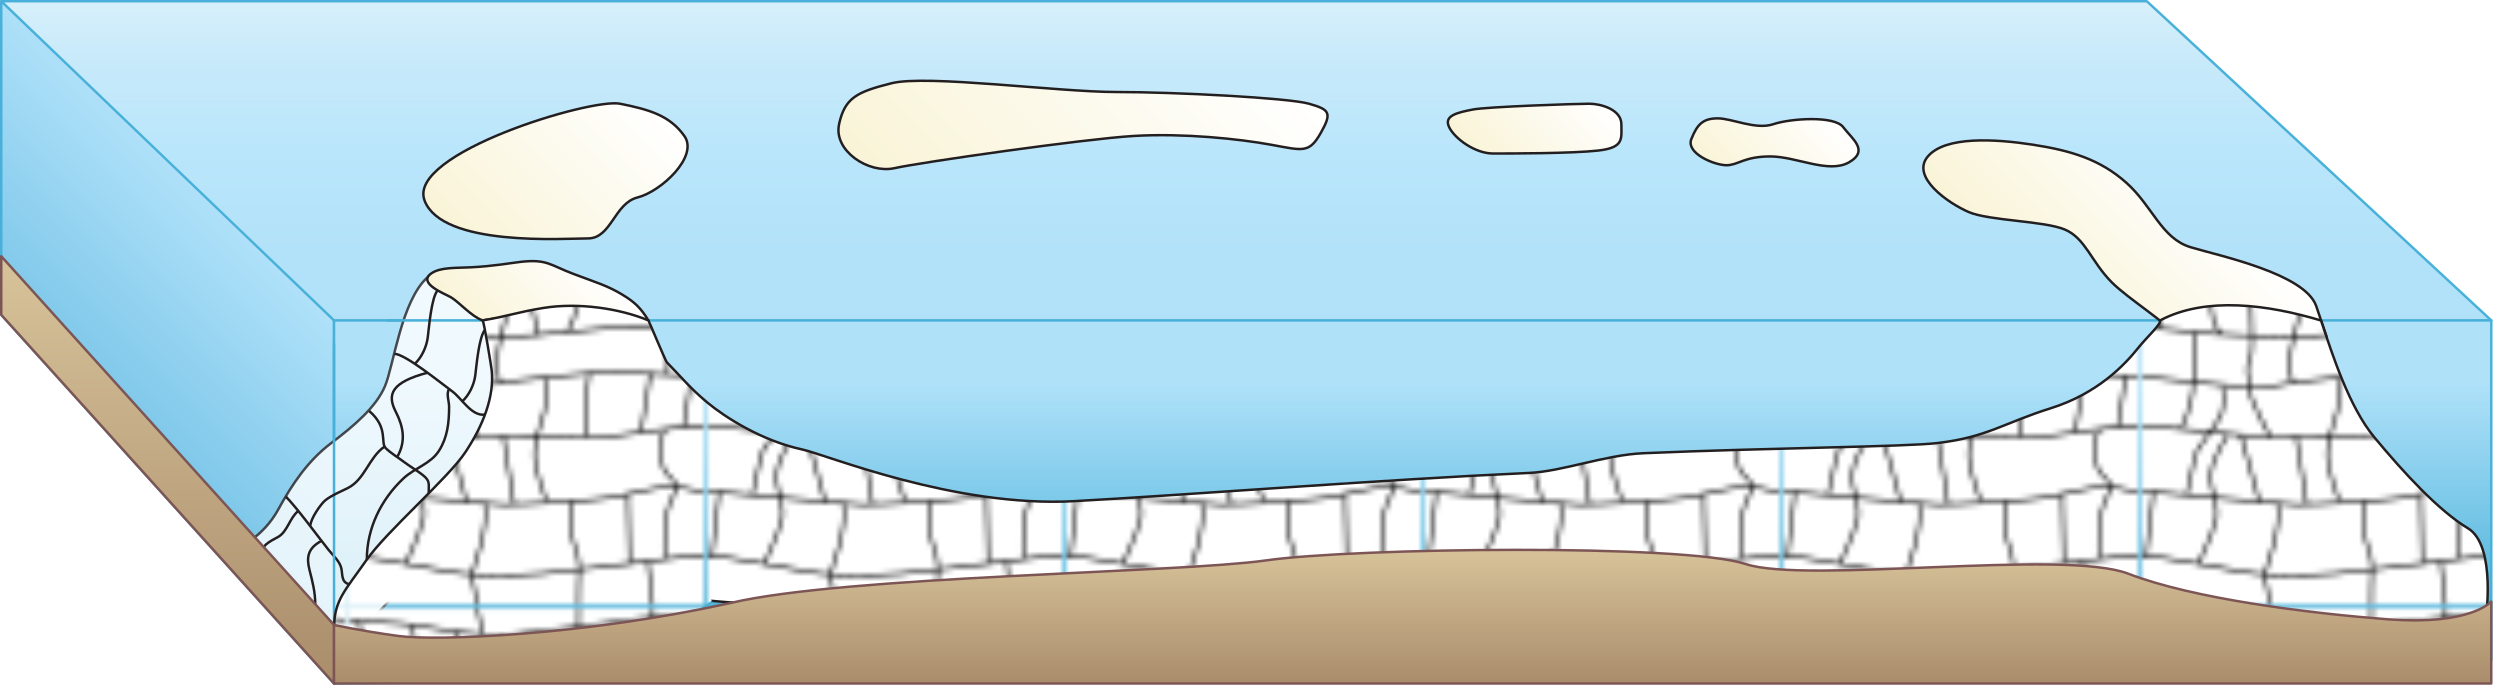 
        <svg xmlns:rdf="http://www.w3.org/1999/02/22-rdf-syntax-ns#" xmlns="http://www.w3.org/2000/svg" xmlns:cc="http://creativecommons.org/ns#" xmlns:xlink="http://www.w3.org/1999/xlink" xmlns:dc="http://purl.org/dc/elements/1.1/" x="0px" y="0px" width="502" height="139" viewBox="0 0 502 139" xml:space="preserve">
            <title>Reef 3D: coral atoll</title>
            <desc xmlns:ian_image_library="https://ian.umces.edu/media-library/">
                <ian_image_library:title>Reef 3D: coral atoll</ian_image_library:title>
                <ian_image_library:descr>As per Darwin's theory about the formation of coral atolls, this illustration shows the remaining coral atoll following subsidence of the original volcanic island. </ian_image_library:descr>
                <ian_image_library:scene>
                    <ian_image_library:contains>diagram, template, base, ecosystem, aquatic, coastal, marine, ocean, reef, coral, atoll, lagoon, subsidence, volcanic island</ian_image_library:contains>
                    <ian_image_library:when>2005-02-24</ian_image_library:when>
                </ian_image_library:scene>
            </desc>
            
<defs>
		<pattern  x="-145.8" y="-237.8" width="71.227" height="71.267" patternUnits="userSpaceOnUse" id="ian_symbols_1781eaa281b022e461e6daf23dcdd9b0" viewBox="1.981 -73.221 71.227 71.267" overflow="visible">
		<g>
			<polygon fill="none" points="1.981,-1.955 73.208,-1.955 73.208,-73.222 1.981,-73.222 			"/>
			<polygon fill="#FFFFFF" points="2,-2 2,-73.188 73.187,-73.188 73.187,-2 			"/>
			<g>
				<path fill="none" stroke="#000000" stroke-width="0.5" d="M73.205-57.708c0,0-10.474-0.12-15.35-0.056s-19.863,2.049-25.282,2
					c-5.417-0.049-16.089-0.434-20.414-1.004S2-57.763,2-57.763"/>
				<path fill="none" stroke="#000000" stroke-width="0.5" d="M73.14-47.763c0,0-15.497-0.905-17.927-1s-23.361,1.998-24.806,2.485
					c-1.445,0.487-5.941,0.655-8.93,0.481c-2.558-0.149-14.833-1.506-18.37-1.888C2.511-47.749,2-47.763,2-47.763"/>
				<path fill="none" stroke="#000000" stroke-width="0.5" d="M73.14-37.763H69.41c0,0-12.64,1.562-14.987,2
					s-12.281,0.037-15.35-0.074s-12.293,0.418-15.807-0.076S8.009-37.369,6.026-37.61C4.042-37.851,2-37.763,2-37.763"/>
				<path fill="none" stroke="#000000" stroke-width="0.5" d="M73.14-24.763c0,0-0.786-0.011-2.233-0.279
					c-1.026-0.191-2.537-0.646-3.661-0.721c-2.71-0.179-9.572,1.663-12.1,2.186s-19.322,1.593-22.029,1.509
					c-2.395-0.074-24.694-2.164-29.883-2.638C2.552-24.77,2-24.763,2-24.763"/>
				<path fill="none" stroke="#000000" stroke-width="0.5" d="M73.14-11.763h-2.645c0,0-20.731,2.445-25.442,3.064
					C40.339-8.08,29.864-7.101,21.196-8.763s-17.154-3-17.154-3H2"/>
				<path fill="none" stroke="#000000" stroke-width="0.5" d="M73.12-70.718c0,0-4.433-1.036-7.141-1.045s-31.202,4.221-35.144,4
					c-3.943-0.221-11.081-1.254-15.055-2c-3.975-0.746-13.781-1-13.781-1"/>
				<line fill="none" stroke="#000000" stroke-width="0.5" x1="57.854" y1="-24.319" x2="58.216" y2="-10.425"/>
				<line fill="none" stroke="#000000" stroke-width="0.5" x1="27.646" y1="-73.172" x2="28.718" y2="-67.827"/>
				<line fill="none" stroke="#000000" stroke-width="0.5" x1="32.861" y1="-35.705" x2="34.986" y2="-22.205"/>
				<line fill="none" stroke="#000000" stroke-width="0.5" x1="21.727" y1="-36.205" x2="25.48" y2="-22.58"/>
				<line fill="none" stroke="#000000" stroke-width="0.5" x1="62.385" y1="-48.455" x2="60.507" y2="-36.705"/>
				<line fill="none" stroke="#000000" stroke-width="0.5" x1="70.641" y1="-48.08" x2="69.014" y2="-37.58"/>
				<path fill="none" stroke="#000000" stroke-width="0.5" d="M65.261-37.08c0,0-1.126,2.125-1.001,4.25s0.475,2.869,1.001,4
					c0.528,1.131,3.253,2.25,2.003,4.375c-1.252,2.125-1.878,4.75-2.003,6.875c-0.124,2.125,0,6.25,0,6.25"/>
				<path fill="none" stroke="#000000" stroke-width="0.5" d="M41.117-47.58c0,0,0.626,4.125,0,6.75
					c-0.625,2.625-2.002,5.25-2.002,8.625s2.377,9.375,2.377,9.375"/>
				<path fill="none" stroke="#000000" stroke-width="0.5" d="M50.125-48.455c0,0-1.752,10-0.252,12.75"/>
				<path fill="none" stroke="#000000" stroke-width="0.5" d="M46.873-22.955c0,0-0.626,2.485-0.5,5.467
					c0.125,2.982,1.877,5.592,1.752,8.201L47.968-5.8L47.915-2"/>
				<path fill="none" stroke="#000000" stroke-width="0.5" d="M47.915-69.372c0,0,0,6.5-0.502,8.5c-0.5,2-1.668,4-1.668,4"/>
				<path fill="none" stroke="#000000" stroke-width="0.5" d="M65.762-48.392c0,0,0.5-4.5-0.166-7.167
					c-0.667-2.667-2.67-5.666-2.67-8.333c0-1.808-0.076-5.528-0.125-7.739l0.042-1.556"/>
				<line fill="none" stroke="#000000" stroke-width="0.5" x1="39.907" y1="-56.038" x2="37.072" y2="-68.372"/>
				<line fill="none" stroke="#000000" stroke-width="0.5" x1="4.213" y1="-24.705" x2="2.711" y2="-11.705"/>
				<path fill="none" stroke="#000000" stroke-width="0.5" d="M29.066-22.372c1.166,4.5-2.633,14.292-2.633,14.292l1.216,6.076"/>
				<path fill="none" stroke="#000000" stroke-width="0.5" d="M18.059-45.872c0,0,0.665,3.501-0.336,5.834
					c-1,2.333-4.837,6.499-5.17,8.166c-0.334,1.667-1.667,7.667-1.667,7.667"/>
				<path fill="none" stroke="#000000" stroke-width="0.5" d="M12.553-56.705c0,0-0.334,7.834-0.334,10.167
					s-1.001,6.499-2.502,9.166"/>
				<path fill="none" stroke="#000000" stroke-width="0.5" d="M14.555-69.872c0,0,1.002,7.333,1.502,10s1.833,3.5,1.833,3.5"/>
				<path fill="none" stroke="#000000" stroke-width="0.5" d="M3.547-70.705c0,0,2.834,5.999,1.666,13.333"/>
				<path fill="none" stroke="#000000" stroke-width="0.5" d="M23.229-68.538c0,0,1.501,14.833,0.333,17.333s-0.001,3.333-0.166,5.5
					c-0.167,2.167,4.336,10.167,4.336,10.167"/>
				<path fill="none" stroke="#000000" stroke-width="0.5" d="M32.401-67.872c0,0,1.836,4.334,1.169,7.334s-1.669,6-2.002,9
					c-0.334,3,0.666,5,0.666,5"/>
				<path fill="none" stroke="#000000" stroke-width="0.5" d="M19.059-36.038c0,0-3.002,4.499-3.336,7.666
					c-0.335,3.167,1.834,6.5,1,9.5c-0.833,3-3.502,8.667-3.502,8.667"/>
				<line fill="none" stroke="#000000" stroke-width="0.5" x1="47.915" y1="-69.365" x2="47.968" y2="-73.188"/>
				<line fill="none" stroke="#000000" stroke-width="0.5" x1="61.843" y1="-10.819" x2="62.843" y2="-2"/>
			</g>
		</g>
	</pattern>
</defs>
<linearGradient id="ian_symbols_d6d70d913f103aa4719e49446b38c7a4" gradientUnits="userSpaceOnUse" x1="250.25" y1="75.897" x2="250.25" y2="0.051" gradientTransform="matrix(1 0 0 1 0 0.199)">
	<stop  offset="0" style="stop-color:#AFE1F9"/>
	<stop  offset="0.344" style="stop-color:#B2E2F9"/>
	<stop  offset="0.61" style="stop-color:#BAE6FB"/>
	<stop  offset="0.849" style="stop-color:#C8EAFA"/>
	<stop  offset="1" style="stop-color:#D7F0FB"/>
</linearGradient>
<polygon fill="url(#ian_symbols_d6d70d913f103aa4719e49446b38c7a4)" stroke="#49B1D9" stroke-width="0.5" stroke-linejoin="round" points="500.25,64.338 67.073,76.097 
	0.25,0.25 431.08,0.25 "/>
<linearGradient id="ian_symbols_b34b6349c50b12f4a1ca542f229c6ffa" gradientUnits="userSpaceOnUse" x1="16.118" y1="86.096" x2="52.574" y2="49.64" gradientTransform="matrix(1 0 0 1 0 0.199)">
	<stop  offset="0" style="stop-color:#74C2E6"/>
	<stop  offset="0.989" style="stop-color:#AFE1F9"/>
</linearGradient>
<polygon fill="url(#ian_symbols_b34b6349c50b12f4a1ca542f229c6ffa)" stroke="#49B1D9" stroke-width="0.5" stroke-linejoin="round" points="67.073,137.25 0.25,63.218 
	0.25,0.25 67.073,64.338 "/>
<linearGradient id="ian_symbols_52f626670b442f3435a18f59b346e1f9" gradientUnits="userSpaceOnUse" x1="283.661" y1="137.051" x2="283.661" y2="64.14" gradientTransform="matrix(1 0 0 1 0 0.199)">
	<stop  offset="0" style="stop-color:#49B1D9"/>
	<stop  offset="0.174" style="stop-color:#49B1D9"/>
	<stop  offset="0.826" style="stop-color:#AFE1F9"/>
</linearGradient>
<polygon fill="url(#ian_symbols_52f626670b442f3435a18f59b346e1f9)" stroke="#49B1D9" stroke-width="0.5" stroke-linejoin="round" points="67.073,64.338 67.073,137.25 
	500.25,132.54 500.25,64.338 "/>
<path opacity="0.8" fill="#FFFFFF" stroke="#231F20" stroke-width="0.5" stroke-linejoin="round" enable-background="new    " d="
	M47.521,110.177c0,0,5.21-2.14,8.333-7.834c2.833-5.166,5.999-9.867,10.688-13.396c4.69-3.527,8.993-7.261,10.75-11.375
	c1.76-4.116,3.287-17.19,8.563-21.895c5.276-4.703,22.837,9.835,22.837,9.835l-4.104,24.694l-22.86,26.459l-12.311,13.521
	l-7.034-5.869L47.521,110.177z"/>
<path fill="none" stroke="#231F20" stroke-width="0.5" stroke-linejoin="round" d="M70.14,117.31
	c-1.626-0.359-1.33-1.897-1.593-3.149c-0.306-1.446-1.576-2.503-2.541-3.708c-1.884-2.35-6.415-8.543-8.619-10.745"/>
<line fill="none" stroke="#49B1D9" stroke-width="0.5" stroke-linejoin="round" x1="67.073" y1="69.042" x2="67.073" y2="137.25"/>
<line fill="none" stroke="#49B1D9" stroke-width="0.5" stroke-linejoin="round" x1="111.605" y1="64.338" x2="77.612" y2="64.338"/>
<linearGradient id="ian_symbols_8866916589e179e4456d0c23750de3bf" gradientUnits="userSpaceOnUse" x1="99.488" y1="70.125" x2="118.19" y2="51.425" gradientTransform="matrix(1 0 0 1 0 0.199)">
	<stop  offset="0" style="stop-color:#F9F4D7"/>
	<stop  offset="1" style="stop-color:#FFFFFF"/>
</linearGradient>
<path fill="url(#ian_symbols_8866916589e179e4456d0c23750de3bf)" stroke="#231F20" stroke-width="0.5" stroke-linejoin="round" d="M130.194,64.338
	c-1.494-2.455-2.704-3.656-5.277-5.204c-2.933-1.764-5.06-2.361-9.75-4.125c-4.688-1.765-5.308-3.019-10.583-2.43
	c-1.871,0.209-5.519,0.877-10.063,1.098c-3.073,0.148-6.035-0.018-7.833,1.166c-3.041,2.001,2.61,4.128,3.833,4.834
	c1.625,0.938,4.146,3.895,6.404,4.661c11.929-2.004,22.94-0.627,33.27,3.654L130.194,64.338z"/>
<linearGradient id="ian_symbols_94ab6de77a96a01439ede657ab9f8316" gradientUnits="userSpaceOnUse" x1="95.101" y1="50.752" x2="128.218" y2="17.638" gradientTransform="matrix(1 0 0 1 0 0.199)">
	<stop  offset="0" style="stop-color:#F9F4D7"/>
	<stop  offset="1" style="stop-color:#FFFFFF"/>
</linearGradient>
<path fill="url(#ian_symbols_94ab6de77a96a01439ede657ab9f8316)" stroke="#231F20" stroke-width="0.5" stroke-linejoin="round" d="M85.244,40.231
	c-3.517-9.407,33.411-20.579,39.273-19.403c5.861,1.176,9.965,2.352,12.896,6.468c2.932,4.116-4.688,11.171-9.379,12.347
	c-4.691,1.177-5.275,8.231-9.964,8.231c-4.7,0.001-29.318,1.765-32.836-7.643H85.244z"/>
<linearGradient id="ian_symbols_030fd6ef30f65de419051217efff7728" gradientUnits="userSpaceOnUse" x1="190.726" y1="50.821" x2="242.821" y2="-1.279" gradientTransform="matrix(1 0 0 1 0 0.199)">
	<stop  offset="0" style="stop-color:#F9F4D7"/>
	<stop  offset="1" style="stop-color:#FFFFFF"/>
</linearGradient>
<path fill="url(#ian_symbols_030fd6ef30f65de419051217efff7728)" stroke="#231F20" stroke-width="0.5" stroke-linejoin="round" d="M168.48,24.944
	c1.173-5.292,3.518-6.468,10.552-8.231c7.034-1.764,33.411,1.764,45.134,1.764c11.723,0,34.583,1.177,38.687,2.353
	c4.104,1.176,4.688,1.764,2.347,5.88c-2.347,4.116-3.517,3.528-9.966,2.352c-6.446-1.176-17.584-2.352-27.549-1.764
	c-9.966,0.588-42.791,5.292-48.066,6.467c-5.27,1.177-12.3-3.527-11.13-8.819h-0.008V24.944z"/>
<linearGradient id="ian_symbols_dce61c8a64603364817e9ef11329d243" gradientUnits="userSpaceOnUse" x1="299.625" y1="34.425" x2="318.059" y2="15.994" gradientTransform="matrix(1 0 0 1 0 0.199)">
	<stop  offset="0" style="stop-color:#F9F4D7"/>
	<stop  offset="1" style="stop-color:#FFFFFF"/>
</linearGradient>
<path fill="url(#ian_symbols_dce61c8a64603364817e9ef11329d243)" stroke="#231F20" stroke-width="0.5" stroke-linejoin="round" d="M290.99,25.532
	c-1.173-2.353,1.757-2.939,4.688-3.528c2.93-0.588,21.102-1.176,23.444-1.176c2.347,0,6.449,1.176,6.449,4.116
	c0,2.939,0.587,4.704-4.688,5.292s-17.586,0.588-21.103,0.588c-3.531,0-7.631-2.94-8.801-5.292H290.99L290.99,25.532z"/>
<linearGradient id="ian_symbols_8e904d95aca694440de7e60a6db25408" gradientUnits="userSpaceOnUse" x1="347.553" y1="37.504" x2="364.935" y2="20.123" gradientTransform="matrix(1 0 0 1 0 0.199)">
	<stop  offset="0" style="stop-color:#F9F4D7"/>
	<stop  offset="1" style="stop-color:#FFFFFF"/>
</linearGradient>
<path fill="url(#ian_symbols_8e904d95aca694440de7e60a6db25408)" stroke="#231F20" stroke-width="0.5" stroke-linejoin="round" d="M339.64,27.884
	c1.172-2.939,2.344-4.116,5.274-4.116s7.62,2.353,11.14,1.177c3.516-1.177,12.309-1.765,14.065,0.588
	c1.759,2.352,5.274,4.704,1.172,7.056c-4.104,2.353-10.551-1.176-15.825-1.176c-5.273,0-6.447,1.764-8.793,1.764
	c-2.351,0-8.211-2.352-7.041-5.292L339.64,27.884L339.64,27.884z"/>
<linearGradient id="ian_symbols_35f8a90473f46364b9aacce75d5cac26" gradientUnits="userSpaceOnUse" x1="413.56" y1="62.872" x2="440.535" y2="35.888" gradientTransform="matrix(1 0 0 1 0 0.199)">
	<stop  offset="0" style="stop-color:#F9F4D7"/>
	<stop  offset="1" style="stop-color:#FFFFFF"/>
</linearGradient>
<path fill="url(#ian_symbols_35f8a90473f46364b9aacce75d5cac26)" stroke="#231F20" stroke-width="0.5" stroke-linejoin="round" d="M467.17,67.583
	c-0.325-0.967-1.805-5.391-2.094-6.185c-2.344-6.469-19.343-9.996-25.204-11.761c-5.862-1.764-7.621-8.23-12.896-12.935
	c-5.274-4.704-11.138-6.467-18.759-7.645c-7.619-1.176-17.582-1.764-21.102,2.353c-3.518,4.116,4.104,9.407,8.207,11.171
	c4.104,1.765,15.24,1.765,19.344,3.528c4.104,1.764,5.275,6.468,9.378,10.583c3.335,3.344,11.336,8.274,13.024,10.894
	C445.829,60.022,456.529,62.727,467.17,67.583L467.17,67.583z"/>
<path fill="none" stroke="#231F20" stroke-width="0.5" stroke-linejoin="round" d="M62.322,105.563
	c0.009-1.355,2.123-4.428,3.052-5.146c1.248-0.97,2.974-1.685,4.393-2.38c3.516-1.719,4.217-6.082,7.445-8.368"/>
<path fill="none" stroke="#231F20" stroke-width="0.5" stroke-linejoin="round" d="M51.739,112.548
	c0.005-0.849,1.163-2.772,1.672-3.223c0.684-0.607,1.629-1.057,2.406-1.491c1.926-1.075,2.311-3.809,4.079-5.239"/>
<path fill="none" stroke="#231F20" stroke-width="0.5" stroke-linejoin="round" d="M97.398,83.237
	c-2.669,0.472-4.74-3.344-6.636-4.688c-1.808-1.287-9.357-7.478-11.542-7.494"/>
<path fill="none" stroke="#231F20" stroke-width="0.5" stroke-linejoin="round" d="M86.087,99.187
	c-0.056-2.021,0.411-2.557-1.271-3.862c-1.207-0.938-2.559-1.692-3.77-2.623c-1.113-0.854-2.657-1.761-3.606-2.724
	c-1.101-1.115,0.609-4.115-3.323-7.461"/>
<path fill="none" stroke="#231F20" stroke-width="0.5" stroke-linejoin="round" d="M92.81,80.605c1.396-1.27,2.376-3.33,2.625-5.226
	c0.229-1.75,0.714-7.798,1.98-9.177"/>
<path fill="none" stroke="#231F20" stroke-width="0.5" stroke-linejoin="round" d="M83.274,73.077
	c1.396-1.302,2.376-3.417,2.625-5.362c0.229-1.795,0.714-8.001,1.98-9.416"/>
<path fill="none" stroke="#231F20" stroke-width="0.5" stroke-linejoin="round" d="M73.657,112.382
	c0-6.313,2.868-12.095,7.327-16.293c2.271-2.14,5.477-2.929,7.155-5.561c1.729-2.71,2.04-5.705,2.04-8.855
	c0-1.164-0.63-2.656,0.006-3.537"/>
<path fill="none" stroke="#231F20" stroke-width="0.5" stroke-linejoin="round" d="M64.539,108.616
	c-2.726,1.456-3.048,3.264-2.384,5.861c0.596,2.337,1.146,4.41,1.146,6.906"/>
<path fill="none" stroke="#231F20" stroke-width="0.5" stroke-linejoin="round" d="M85.912,74.819
	c-7.365,1.951-8.235,4.376-6.442,7.859c1.61,3.131,2.009,6.026,0.335,8.996"/>
<path fill="url(#ian_symbols_1781eaa281b022e461e6daf23dcdd9b0)" stroke="#231F20" stroke-width="0.5" stroke-linejoin="round" d="M495.557,106.076
	l0.003,0.004c-5.863-3.526-12.896-11.171-18.759-18.228c-5.143-6.188-8.419-16.594-10.744-23.498
	c-10.666-3.184-23.098-4.895-32.335,0c0.391,0.603-2.778,3.504-4.323,5.449c-2.748,3.457-8.216,9.229-17.593,12.168
	c-9.381,2.94-12.795,5.818-22.762,6.994c-6.531,0.771-33.244,0.938-59.037,2.041c-7.695,0.329-16.222,3.653-22.963,3.959
	c-29.333,1.334-67.333,4.334-91.333,5.668c-24,1.332-49.852-9.351-54.581-10.367c-8.206-1.764-15.61-6.526-19.13-9.467
	c-3.518-2.938-5.128-5.02-8.104-8.056c-0.27-0.274-3.495-8.065-3.703-8.407c-5.872-2.434-14.128-3.617-21.04-2.505
	c-5.25,0.846-7.083,1.641-12.229,2.505c0.313,0.546,1.715,9.205,1.802,9.995c0.586,5.292-1.758,11.173-5.275,16.463
	c-3.517,5.292-15.828,15.876-19.929,21.755c-4.104,5.881-6.421,8.008-6.421,13.301c0,5.289,5.248,6.689,5.248,6.689l63.306-7.055
	c-0.002,0.003,2.885-1.93,7.227-4.835c61.535,5.692,356.195,4.245,356.195,4.245S501.417,109.606,495.557,106.076z"/>
<linearGradient id="ian_symbols_5fa4a37a622869d401e89030c3071e98" gradientUnits="userSpaceOnUse" x1="33.662" y1="51.259" x2="33.662" y2="137.051" gradientTransform="matrix(1 0 0 1 0 0.199)">
	<stop  offset="0" style="stop-color:#D7C39A"/>
	<stop  offset="1" style="stop-color:#AA8D6B"/>
</linearGradient>
<polygon fill="url(#ian_symbols_5fa4a37a622869d401e89030c3071e98)" stroke="#7C5554" stroke-width="0.5" stroke-linecap="round" stroke-linejoin="round" points="
	67.073,137.25 0.25,63.218 0.25,51.458 67.073,125.49 "/>
<linearGradient id="ian_symbols_5a352f653d8e2984a555dc0c61b644ed" gradientUnits="userSpaceOnUse" x1="283.659" y1="110.212" x2="283.659" y2="137.048" gradientTransform="matrix(1 0 0 1 0 0.199)">
	<stop  offset="0" style="stop-color:#D7C39A"/>
	<stop  offset="1" style="stop-color:#AA8D6B"/>
</linearGradient>
<path fill="url(#ian_symbols_5a352f653d8e2984a555dc0c61b644ed)" stroke="#7C5554" stroke-width="0.5" stroke-linecap="round" stroke-linejoin="round" d="
	M479.76,124.38c-16.438-1.246-39.436-4.176-52.399-9.178c-12.968-5.002-64.561,2.125-76.881-1.953
	c-12.318-4.076-78.467-3.251-96.234-0.724c-17.771,2.526-84.532,3.108-107.516,8.547c-29.684,6.562-59.17,7.664-66.776,6.626
	c-7.608-1.034-12.884-2.21-12.884-2.21v11.759h433.179v-16.463c-0.009-0.01-4.059,4.83-20.5,3.59L479.76,124.38z"/>
</svg>
